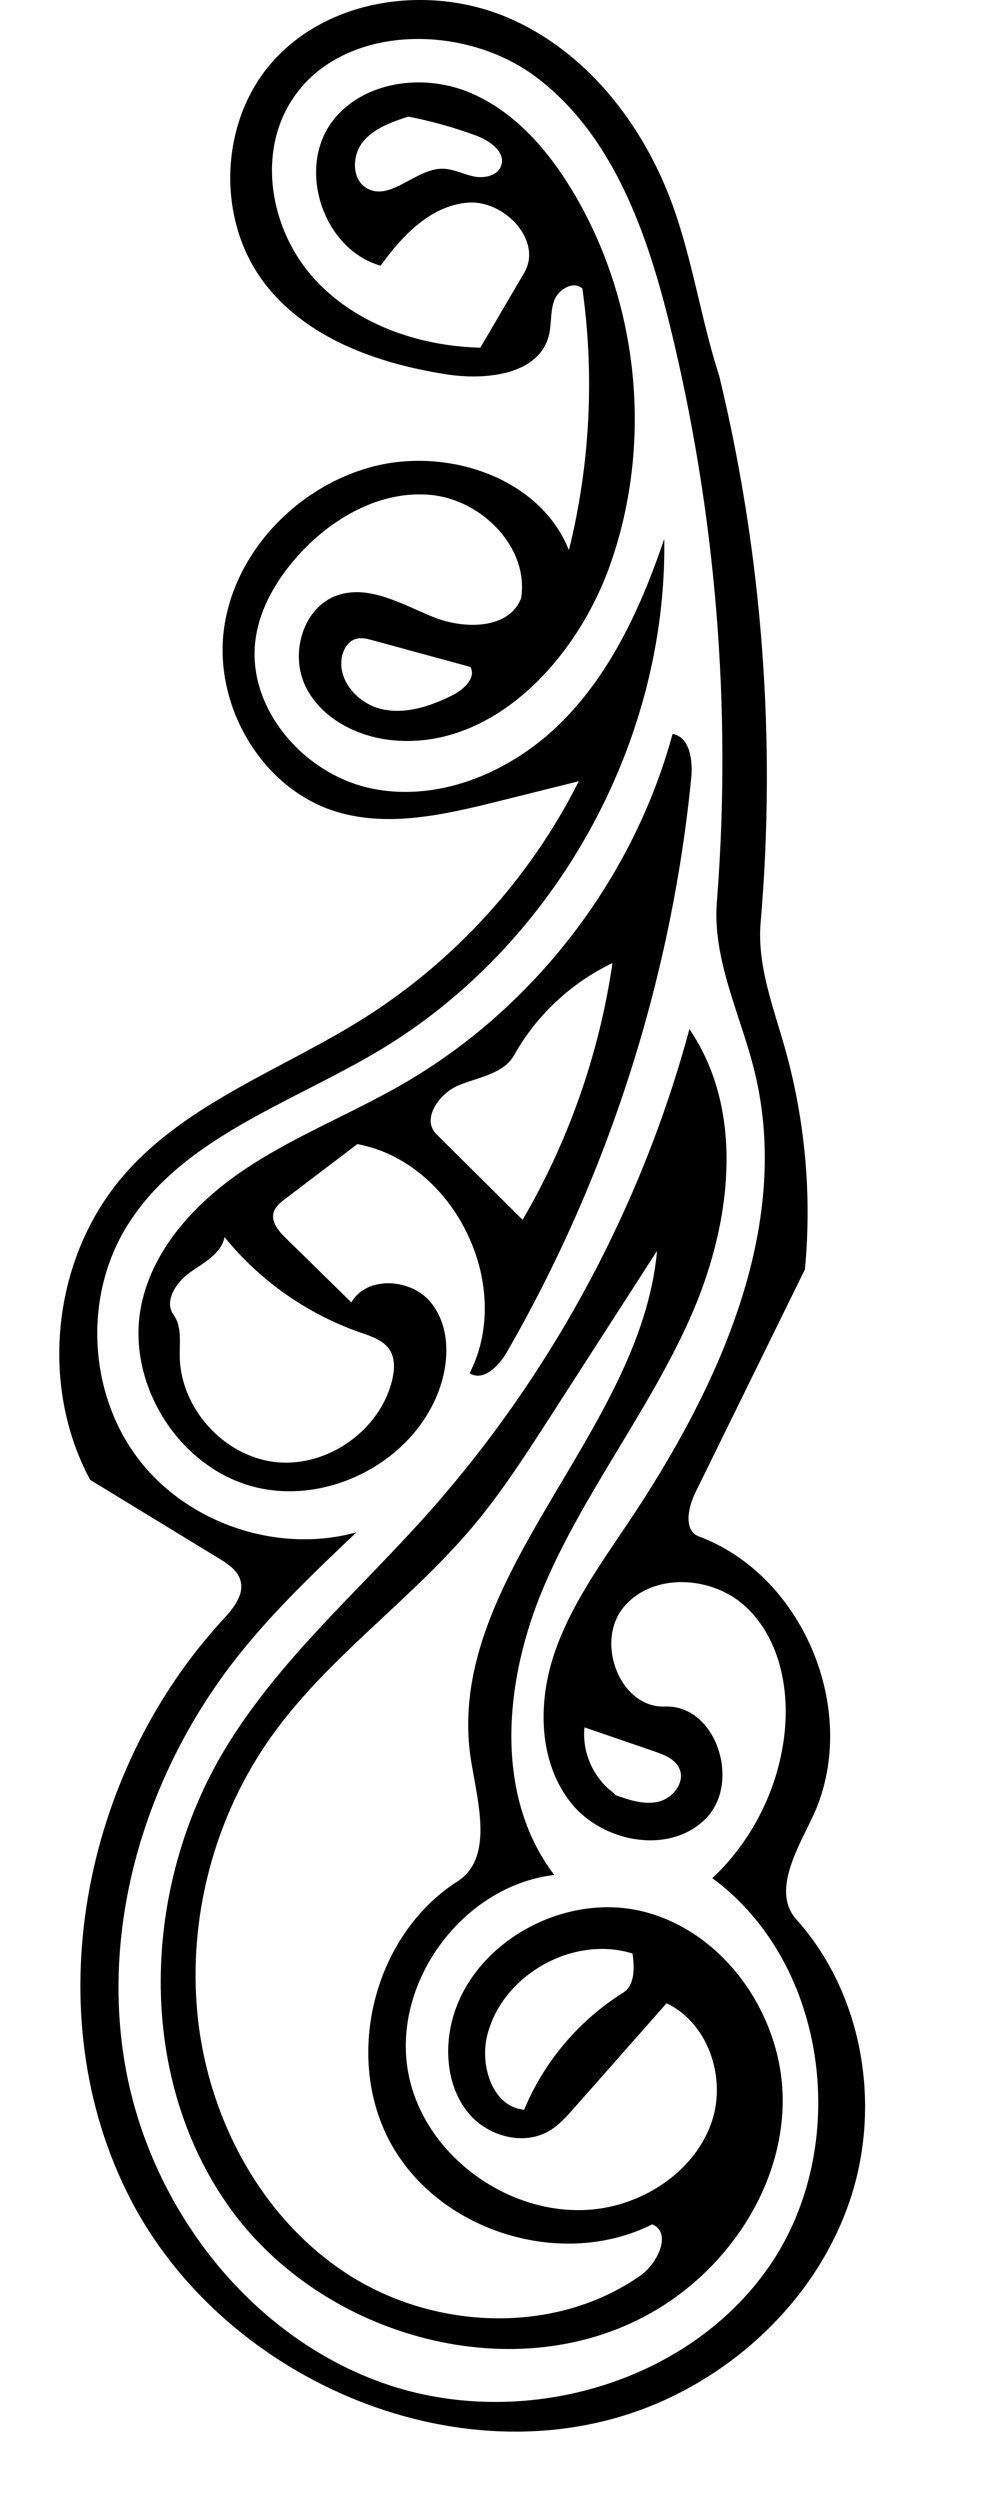 <?xml version="1.0" encoding="utf-8"?>
<!-- Generator: Adobe Illustrator 16.0.0, SVG Export Plug-In . SVG Version: 6.00 Build 0)  -->
<!DOCTYPE svg PUBLIC "-//W3C//DTD SVG 1.1//EN" "http://www.w3.org/Graphics/SVG/1.1/DTD/svg11.dtd">
<svg version="1.1" id="Contours" xmlns="http://www.w3.org/2000/svg" xmlns:xlink="http://www.w3.org/1999/xlink" x="0px" y="0px"
	 width="135.84px" height="340.643px" viewBox="0 0 135.84 340.643" enable-background="new 0 0 135.84 340.643"
	 xml:space="preserve">
<desc  xmlns:shape="http://adobe.com/products/shape">
	<shape:version>1.1.1</shape:version>
	<shape:captureDetail>0.807143</shape:captureDetail>
	<shape:source>2</shape:source>
</desc>
<path d="M79.429,39.324c-1.2-1.114-3.255,0.071-3.834,1.604c-0.579,1.532-0.337,3.256-0.753,4.84
	c-1.387,5.292-8.557,6.08-13.962,5.237c-9.383-1.463-19.088-4.896-24.836-12.456C29.503,29.947,29.924,16.768,37,8.6
	c7.65-8.83,21.426-10.777,32.185-6.225c10.76,4.552,18.547,14.566,22.537,25.547c2.76,7.596,3.904,15.686,6.389,23.376
	c5.861,24.284,7.771,49.519,5.629,74.408c-0.499,5.795,1.705,11.427,3.289,17.023c2.773,9.79,3.712,20.096,2.752,30.225
	c-4.99,10.157-9.98,20.314-14.971,30.471c-0.99,2.015-1.595,5.13,0.509,5.917c14.54,5.436,22.165,24.427,15.421,38.408
	c-2.161,4.48-5.432,10.098-2.111,13.8c8.888,9.907,11.527,24.712,7.557,37.415s-14.098,23.104-26.312,28.391
	c-26.023,11.264-59.121-2.573-72.111-27.779c-12.99-25.205-6.599-58.031,12.626-78.875c1.398-1.516,2.975-3.41,2.396-5.39
	c-0.4-1.368-1.712-2.229-2.929-2.971c-5.851-3.567-11.702-7.134-17.552-10.7c-7.055-13.069-5.109-30.428,4.663-41.611
	c8.574-9.812,21.542-14.308,32.576-21.24c12.49-7.847,22.776-19.164,29.396-32.345c-3.64,0.906-7.28,1.812-10.92,2.719
	c-7.259,1.807-14.946,3.609-22.107,1.446c-10.103-3.052-16.705-14.262-15.387-24.733c1.319-10.471,9.802-19.395,19.975-22.207
	c10.329-2.856,23.13,1.334,27.091,11.292C80.475,63.347,81.104,51.175,79.429,39.324 M46.029,81.107
	c4.333-1.472,8.819,1.246,13.061,2.964c4.242,1.719,10.398,1.689,11.99-2.602c1.057-6.855-5.317-13.312-12.217-14.023
	c-6.9-0.71-13.62,3.12-18.245,8.289c-2.834,3.168-5.116,6.979-5.739,11.185c-1.402,9.457,6.549,18.667,15.924,20.541
	s19.205-2.429,25.933-9.22s10.79-15.768,13.86-24.821c0.426,27.893-14.987,55.492-38.957,69.761
	c-12.25,7.292-27.239,12.008-34.549,24.248c-5.696,9.537-4.962,22.509,1.773,31.343s19.05,12.976,29.755,10.008
	c-5.683,5.395-11.386,10.813-16.244,16.961c-12.204,15.445-18.62,35.839-15.376,55.255c3.243,19.416,16.811,37.264,35.395,43.756
	c18.583,6.49,41.409,0.191,52.566-16.027c11.156-16.218,8.054-41.158-7.806-52.818c5.545-5.201,9.121-12.451,9.875-20.015
	c0.612-6.144-0.836-12.855-5.385-17.03c-4.551-4.174-12.605-4.64-16.566,0.097c-3.962,4.736-0.549,13.798,5.621,13.562
	c6.979-0.267,10.459,10.391,5.512,15.319c-4.947,4.928-14.09,3.219-18.4-2.273c-4.312-5.494-4.474-13.343-2.303-19.98
	c2.17-6.637,6.344-12.396,10.229-18.197c12.177-18.182,22.378-40.104,17.185-61.361c-1.885-7.718-5.773-15.202-5.151-23.122
	c2.066-26.342-0.115-53.012-6.435-78.667c-3.109-12.624-7.762-25.802-18.117-33.663c-10.357-7.86-27.894-7.277-34.066,4.167
	c-3.979,7.378-1.909,17.089,3.744,23.279c5.653,6.19,14.235,9.135,22.615,9.351c1.996-3.406,3.993-6.812,5.989-10.218
	c2.55-4.35-2.708-9.958-7.733-9.543c-5.024,0.414-8.919,4.489-11.853,8.589c-7.902-2.226-11.536-13.383-6.46-19.836
	c4.135-5.256,12.09-6.347,18.304-3.875c6.214,2.472,10.876,7.802,14.323,13.532c9.127,15.174,11.035,34.485,5.055,51.151
	c-4.586,12.783-15.948,24.93-29.473,23.7c-4.912-0.446-9.91-2.976-12.03-7.429S41.359,82.694,46.029,81.107 M60.363,22.988
	c1.458,0.011,2.804,0.748,4.23,1.048c1.427,0.301,3.237-0.057,3.746-1.423c0.694-1.864-1.52-3.441-3.385-4.13
	c-3.015-1.114-6.121-1.983-9.276-2.596c-2.288,0.752-4.708,1.595-6.209,3.478s-1.506,5.151,0.604,6.312
	C53.292,27.45,56.688,22.96,60.363,22.988 M46.632,89.491c-0.641,3.271,2.252,6.437,5.509,7.148
	c3.256,0.711,6.632-0.434,9.609-1.932c1.513-0.761,3.217-2.344,2.411-3.833c-4.445-1.21-8.89-2.421-13.334-3.631
	c-0.748-0.204-1.543-0.408-2.288-0.19C47.498,87.358,46.841,88.426,46.632,89.491 M83.947,244.594
	c1.906,0.678,3.949,1.365,5.912,0.878c1.964-0.487,3.63-2.685,2.789-4.524c-0.582-1.275-2.045-1.85-3.371-2.305
	c-3.188-1.095-6.375-2.19-9.562-3.285c-0.356,3.421,1.242,6.979,4.037,8.985L83.947,244.594z"/>
<path d="M57.987,206.624c16.966-18.921,29.417-41.863,36.039-66.399c7.768,11.39,5.655,26.982,0.008,39.559
	c-5.646,12.577-14.379,23.599-19.807,36.271c-5.43,12.673-6.98,28.443,1.367,39.416c-12.376,1.439-22.104,14.492-19.949,26.764
	c2.155,12.271,15.75,21.229,27.875,18.365c6.078-1.435,11.676-5.728,13.605-11.666c1.929-5.938-0.573-13.307-6.215-15.984
	c-4.198,4.754-8.396,9.506-12.596,14.26c-1.037,1.174-2.098,2.367-3.451,3.154c-3.469,2.021-8.235,0.728-10.855-2.314
	c-2.62-3.043-3.312-7.396-2.642-11.355c1.929-11.385,15.021-19.006,26.239-16.273c11.219,2.733,19.168,14.252,19.145,25.799
	c-0.023,11.546-7.184,22.438-17.07,28.402c-18.868,11.383-45.71,4.008-58.46-13.965c-12.75-17.974-11.892-43.602-0.472-62.447
	C37.967,226.294,48.687,216.995,57.987,206.624 M62.37,256.364c4.9-3.131,2.875-10.486,1.917-16.222
	c-4.145-24.815,23.074-44.646,25.321-69.703c-4.874,7.562-9.747,15.123-14.62,22.684c-3.296,5.113-6.603,10.242-10.521,14.895
	c-8.498,10.091-19.715,17.764-27.393,28.493c-7.842,10.958-11.511,24.829-10.112,38.231c1.459,13.987,8.737,27.633,20.585,35.208
	c11.849,7.576,28.266,8.186,39.781,0.112c2.406-1.688,4.337-5.857,1.625-6.99c-12.174,6.129-28.739,1.123-35.481-10.723
	S50.884,263.703,62.37,256.364 M71.488,287.456c2.701-6.531,7.483-12.183,13.477-15.93c1.653-1.032,1.576-3.422,1.301-5.352
	c-8.127-2.545-17.832,2.948-19.834,11.227C65.428,281.549,67.234,287.096,71.488,287.456z"/>
<path d="M37.306,165.254c-0.329,1.287,0.703,2.487,1.651,3.417c2.986,2.927,5.971,5.854,8.957,8.781
	c2.142-3.668,8.168-3.279,10.85,0.015c2.682,3.293,2.545,8.146,1.045,12.119c-3.722,9.856-15.608,15.792-25.724,12.846
	c-10.116-2.947-16.956-14.336-14.803-24.65c1.653-7.917,7.708-14.251,14.464-18.698c6.755-4.446,14.363-7.426,21.359-11.483
	c17.761-10.302,31.216-27.786,36.625-47.593c2.384,0.4,2.779,3.632,2.541,6.038c-2.734,27.448-11.367,54.293-25.145,78.19
	c-1.093,1.896-3.242,4.056-5.078,2.864c6.14-11.961-2.09-28.746-15.307-31.215c-3.273,2.482-6.547,4.964-9.821,7.447
	C38.241,163.848,37.517,164.427,37.306,165.254 M23.678,179.159c1.125,1.556,0.818,3.671,0.836,5.59
	c0.064,7.09,5.98,13.657,13.025,14.459c7.045,0.802,14.285-4.267,15.942-11.161c0.326-1.354,0.433-2.871-0.297-4.057
	c-0.842-1.37-2.526-1.908-4.045-2.435c-7.215-2.501-13.706-7.057-18.51-12.993c-0.463,2.261-2.832,3.478-4.717,4.809
	C24.025,174.704,22.325,177.289,23.678,179.159 M59.506,154.519c3.923,3.895,7.845,7.79,11.767,11.684
	c6.279-10.729,10.466-22.676,12.258-34.978c-5.615,2.666-10.371,7.111-13.408,12.535c-1.426,2.545-4.798,2.996-7.503,4.086
	S57.437,152.463,59.506,154.519z"/>
</svg>
